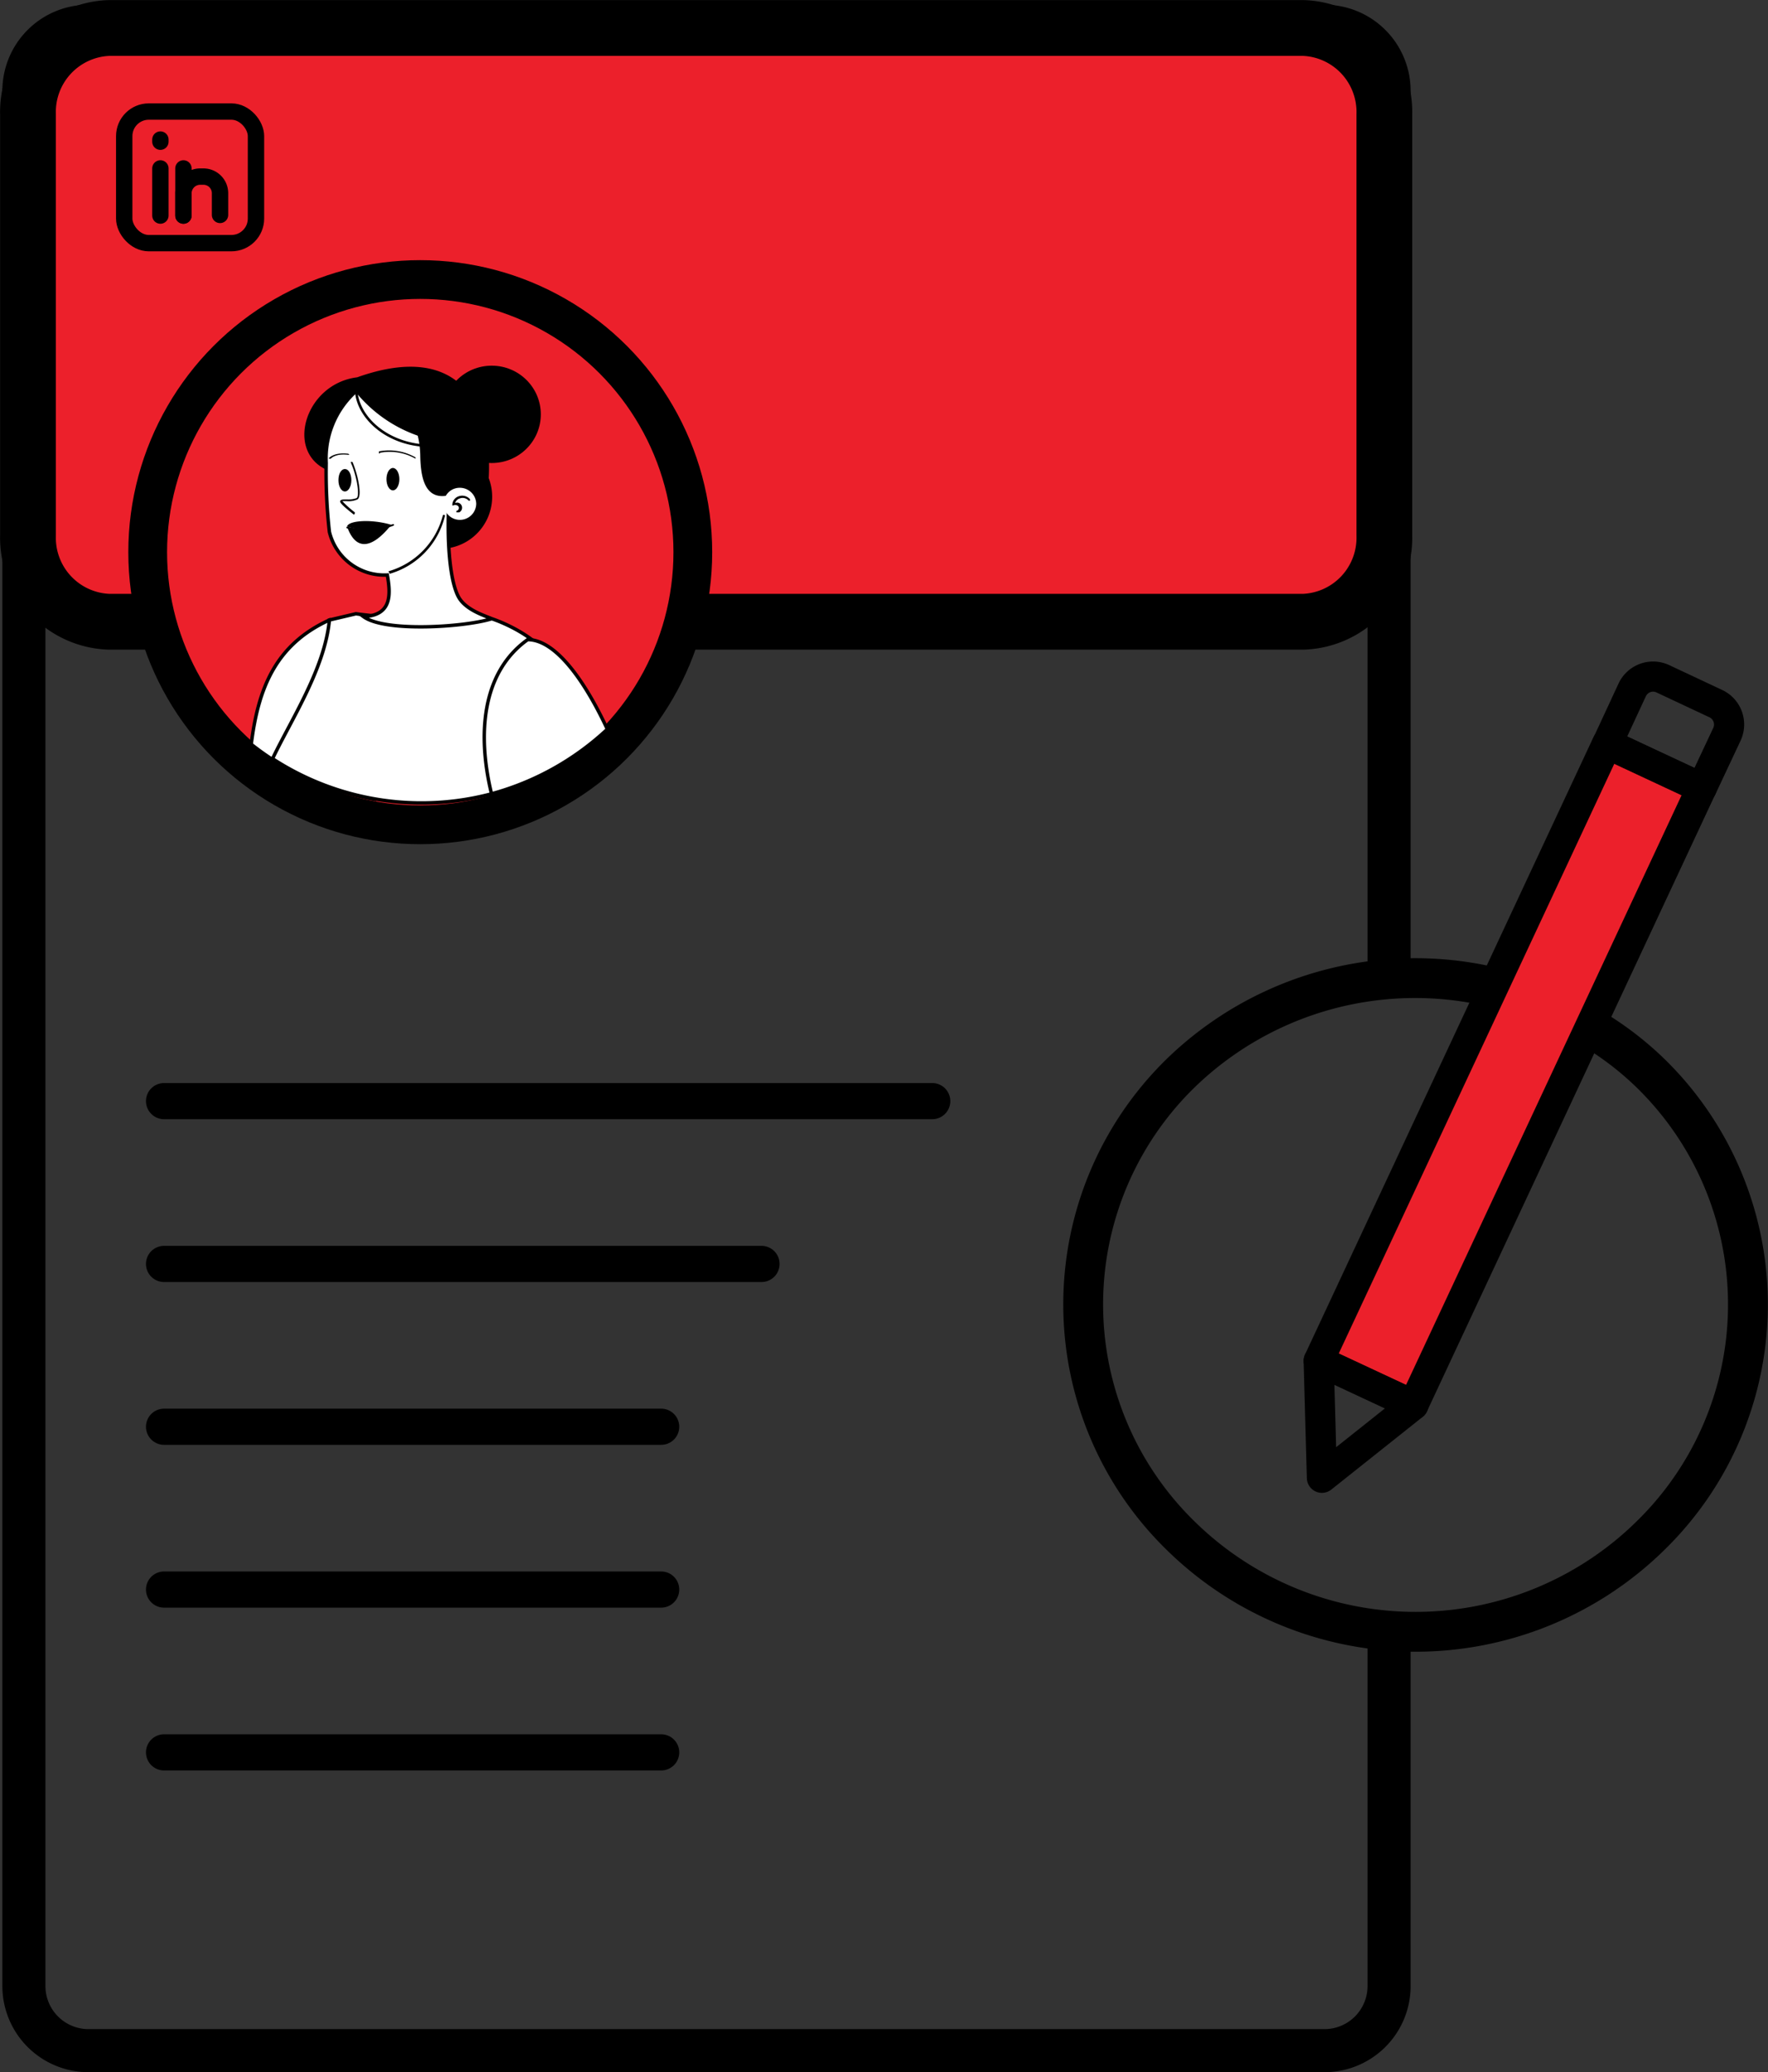 <svg xmlns="http://www.w3.org/2000/svg" width="82.12" height="96.22" viewBox="0 0 82.12 96.22"><rect x="0" y="0" width="82.12" height="96.22" fill="#333333" stroke="none"/><path d="M79.22,76.71V92.92a3,3,0,0,1-3,3H18.81a3,3,0,0,1-3-3v-88a3,3,0,0,1,3-3H76.22a3,3,0,0,1,3,3V45.57" transform="translate(-14.7 -0.7)" fill="none" stroke="#000" stroke-linecap="round" stroke-linejoin="round" stroke-width="2"></path><line x1="7.62" y1="51.13" x2="43.3" y2="51.13" fill="none" stroke="#000" stroke-linecap="round" stroke-linejoin="round" stroke-width="1.68"></line><line x1="7.62" y1="58.69" x2="35.37" y2="58.69" fill="none" stroke="#000" stroke-linecap="round" stroke-linejoin="round" stroke-width="1.68"></line><line x1="7.62" y1="66.25" x2="30.71" y2="66.25" fill="none" stroke="#000" stroke-linecap="round" stroke-linejoin="round" stroke-width="1.68"></line><line x1="7.62" y1="73.81" x2="30.71" y2="73.81" fill="none" stroke="#000" stroke-linecap="round" stroke-linejoin="round" stroke-width="1.68"></line><line x1="7.62" y1="81.37" x2="30.71" y2="81.37" fill="none" stroke="#000" stroke-linecap="round" stroke-linejoin="round" stroke-width="1.68"></line><path d="M79,25.57V6a3.9,3.9,0,0,0-3.75-4H19.75A3.9,3.9,0,0,0,16,6V25.57a3.9,3.9,0,0,0,3.75,4h55.5A3.9,3.9,0,0,0,79,25.57Z" transform="translate(-14.7 -0.7)" fill="#ec202b" stroke="#000" stroke-linecap="round" stroke-linejoin="round" stroke-width="2.59"></path><circle cx="19.52" cy="25.64" r="12.66" fill="#ec202b" stroke="#000" stroke-miterlimit="10" stroke-width="1.8"></circle><path d="M26.37,35.26a12.64,12.64,0,0,0,5.71,2.55C31.91,36.1,31.5,33,31.5,33L30,29.49C27.5,30.63,26.69,32.67,26.37,35.26Z" transform="translate(-14.7 -0.7)" fill="#fff" stroke="#000" stroke-miterlimit="10" stroke-width="0.16"></path><path d="M37.39,29.38a30.46,30.46,0,0,1-6.16-.18L30,29.49c-.21,2.26-1.79,4.65-2.64,6.44a12.68,12.68,0,0,0,13.49.22A17.52,17.52,0,0,0,41,32.94C40.73,30.34,37.39,29.38,37.39,29.38Z" transform="translate(-14.7 -0.7)" fill="#fff" stroke="#000" stroke-miterlimit="10" stroke-width="0.16"></path><path d="M39.21,30.4c-2.13,1.52-2.35,4.4-1.68,7.16a12.77,12.77,0,0,0,5.38-3C41.75,32.08,40.42,30.4,39.21,30.4Z" transform="translate(-14.7 -0.7)" fill="#fff" stroke="#000" stroke-miterlimit="10" stroke-width="0.16"></path><path d="M34.58,26.12A2.42,2.42,0,0,0,37.4,22.9c.18-3.22-1.22-6.42-6.11-4.68-2.43.3-3.37,3.48-1.36,4.32A42.27,42.27,0,0,0,34.58,26.12Z" transform="translate(-14.7 -0.7)"></path><path d="M37.51,29.44c0-.08-1.11-.32-1.5-1s-.59-2.47-.44-4.83c-.94.24-1.25-.49-1.27-1.76s-.63-3.27-3.1-2.95a4.17,4.17,0,0,0-1.35,3.3A25,25,0,0,0,30,25.4a2.63,2.63,0,0,0,2.69,2c.16.9.22,1.88-1.11,1.93C32.58,30.07,36.26,29.82,37.51,29.44Z" transform="translate(-14.7 -0.7)" fill="#fff" stroke="#000" stroke-miterlimit="10" stroke-width="0.16"></path><path d="M32.88,25.07c-.94-.28-2-.2-2.06.08A3.08,3.08,0,0,0,32.88,25.07Z" transform="translate(-14.7 -0.7)"></path><path d="M36.82,24.09a.76.76,0,0,1-.75.75h0a.75.75,0,0,1-.76-.75.74.74,0,0,1,.75-.74h0A.76.76,0,0,1,36.82,24.09Z" transform="translate(-14.7 -0.7)" fill="#fff"></path><path d="M35.9,24.49s0,0,0,0,0-.05,0-.07a.13.13,0,0,0,.11-.15.11.11,0,0,0-.08-.1.17.17,0,0,0-.17,0h-.05a0,0,0,0,1,0-.05.43.43,0,0,1,.31-.38.48.48,0,0,1,.51.14s0,0,0,.07a0,0,0,0,1-.06,0h0a.37.37,0,0,0-.4-.11.32.32,0,0,0-.23.22.22.22,0,0,1,.19,0,.24.24,0,0,1,0,.43Z" transform="translate(-14.7 -0.7)"></path><path d="M32.78,27.35h0a3.69,3.69,0,0,0,2.58-2.67.05.05,0,1,0-.09-.05v0a3.65,3.65,0,0,1-2.5,2.59s-.05,0,0,.06S32.77,27.35,32.78,27.35Z" transform="translate(-14.7 -0.7)"></path><path d="M34,22l0,0s0,0,0-.06a2.48,2.48,0,0,0-1.7-.28s0,0,0,.06,0,.05.07,0A2.41,2.41,0,0,1,34,22Z" transform="translate(-14.7 -0.7)"></path><path d="M30.06,22s0,0,0,0,.21-.26.82-.18a0,0,0,0,0,.05,0,0,0,0,0,0-.05-.05c-.66-.08-.9.19-.91.22A0,0,0,0,0,30,22h.06Z" transform="translate(-14.7 -0.7)"></path><path d="M31.18,24.55s0,0,0,0,0,0,0-.06a4.78,4.78,0,0,1-.58-.52l.2,0a1,1,0,0,0,.5-.08c.25-.14,0-1.23-.23-1.74,0,0,0,0-.06,0s0,0,0,.07c.27.6.41,1.53.25,1.61a1.09,1.09,0,0,1-.44.06c-.19,0-.32,0-.32.1s.35.38.64.61Z" transform="translate(-14.7 -0.7)"></path><ellipse cx="18.25" cy="22.25" rx="0.3" ry="0.52"></ellipse><path d="M30.42,23c0,.28.13.52.3.52s.3-.24.3-.52-.12-.52-.3-.52S30.42,22.71,30.42,23Z" transform="translate(-14.7 -0.7)"></path><path d="M36.12,21.29a6.45,6.45,0,0,1-4.91-2.4l1.84-.38L35.46,20Z" transform="translate(-14.7 -0.7)"></path><path d="M30.85,25.23c.41,1.06,1.14.93,2-.13A3.85,3.85,0,0,1,30.85,25.23Z" transform="translate(-14.7 -0.7)"></path><path d="M31.58,25.34A3.33,3.33,0,0,0,33,25.1s0,0,0-.06a0,0,0,0,0-.06,0,3.67,3.67,0,0,1-2.09.12,0,0,0,0,0-.06,0s0,0,0,.06A1.84,1.84,0,0,0,31.58,25.34Z" transform="translate(-14.7 -0.7)"></path><path d="M34.72,21.46h0c-2.12,0-3.54-1.42-3.54-2.73,0,0,0-.07.06-.07a.07.07,0,0,1,.06.07c0,1.25,1.38,2.61,3.44,2.62a.07.07,0,0,1,.06.07A.07.07,0,0,1,34.72,21.46Z" transform="translate(-14.7 -0.7)"></path><ellipse cx="22.84" cy="19.24" rx="2.28" ry="2.26"></ellipse><line x1="7.45" y1="7.82" x2="7.45" y2="10.01" fill="none" stroke="#000" stroke-linecap="round" stroke-linejoin="round" stroke-width="0.76"></line><path d="M23.22,10.71v-1A.78.78,0,0,1,24,8.9h.15a.77.77,0,0,1,.77.78v1" transform="translate(-14.7 -0.7)" fill="none" stroke="#000" stroke-linecap="round" stroke-linejoin="round" stroke-width="0.76"></path><line x1="8.52" y1="10.01" x2="8.52" y2="7.82" fill="none" stroke="#000" stroke-linecap="round" stroke-linejoin="round" stroke-width="0.76"></line><line x1="7.45" y1="6.58" x2="7.45" y2="6.48" fill="none" stroke="#000" stroke-linecap="round" stroke-linejoin="round" stroke-width="0.76"></line><rect x="5.77" y="5.18" width="6.12" height="6.11" rx="1.14" fill="none" stroke="#000" stroke-linecap="round" stroke-linejoin="round" stroke-width="0.76"></rect><path d="M91.37,72a15.57,15.57,0,0,1-21.84,0,15,15,0,0,1,0-21.46,15.64,15.64,0,0,1,19.26-2,14.64,14.64,0,0,1,2.58,2A15,15,0,0,1,91.37,72Z" transform="translate(-14.7 -0.7)" fill="none" stroke="#000" stroke-linecap="round" stroke-linejoin="round" stroke-width="1.85"></path><rect x="69.04" y="48.16" width="31.63" height="4.85" transform="translate(-11.61 105.34) rotate(-64.95)" fill="#ec202b" stroke="#000" stroke-linecap="round" stroke-linejoin="round" stroke-width="1.4"></rect><path d="M93.74,37.29l1.17-2.49a1.07,1.07,0,0,0-.52-1.43l-2.45-1.15a1.07,1.07,0,0,0-1.43.52l-1.16,2.5Z" transform="translate(-14.7 -0.7)" fill="none" stroke="#000" stroke-linecap="round" stroke-linejoin="round" stroke-width="1.4"></path><polygon points="65.65 65.24 61.4 68.62 61.25 63.19 65.65 65.24" fill="none" stroke="#000" stroke-linecap="round" stroke-linejoin="round" stroke-width="1.4"></polygon></svg>
